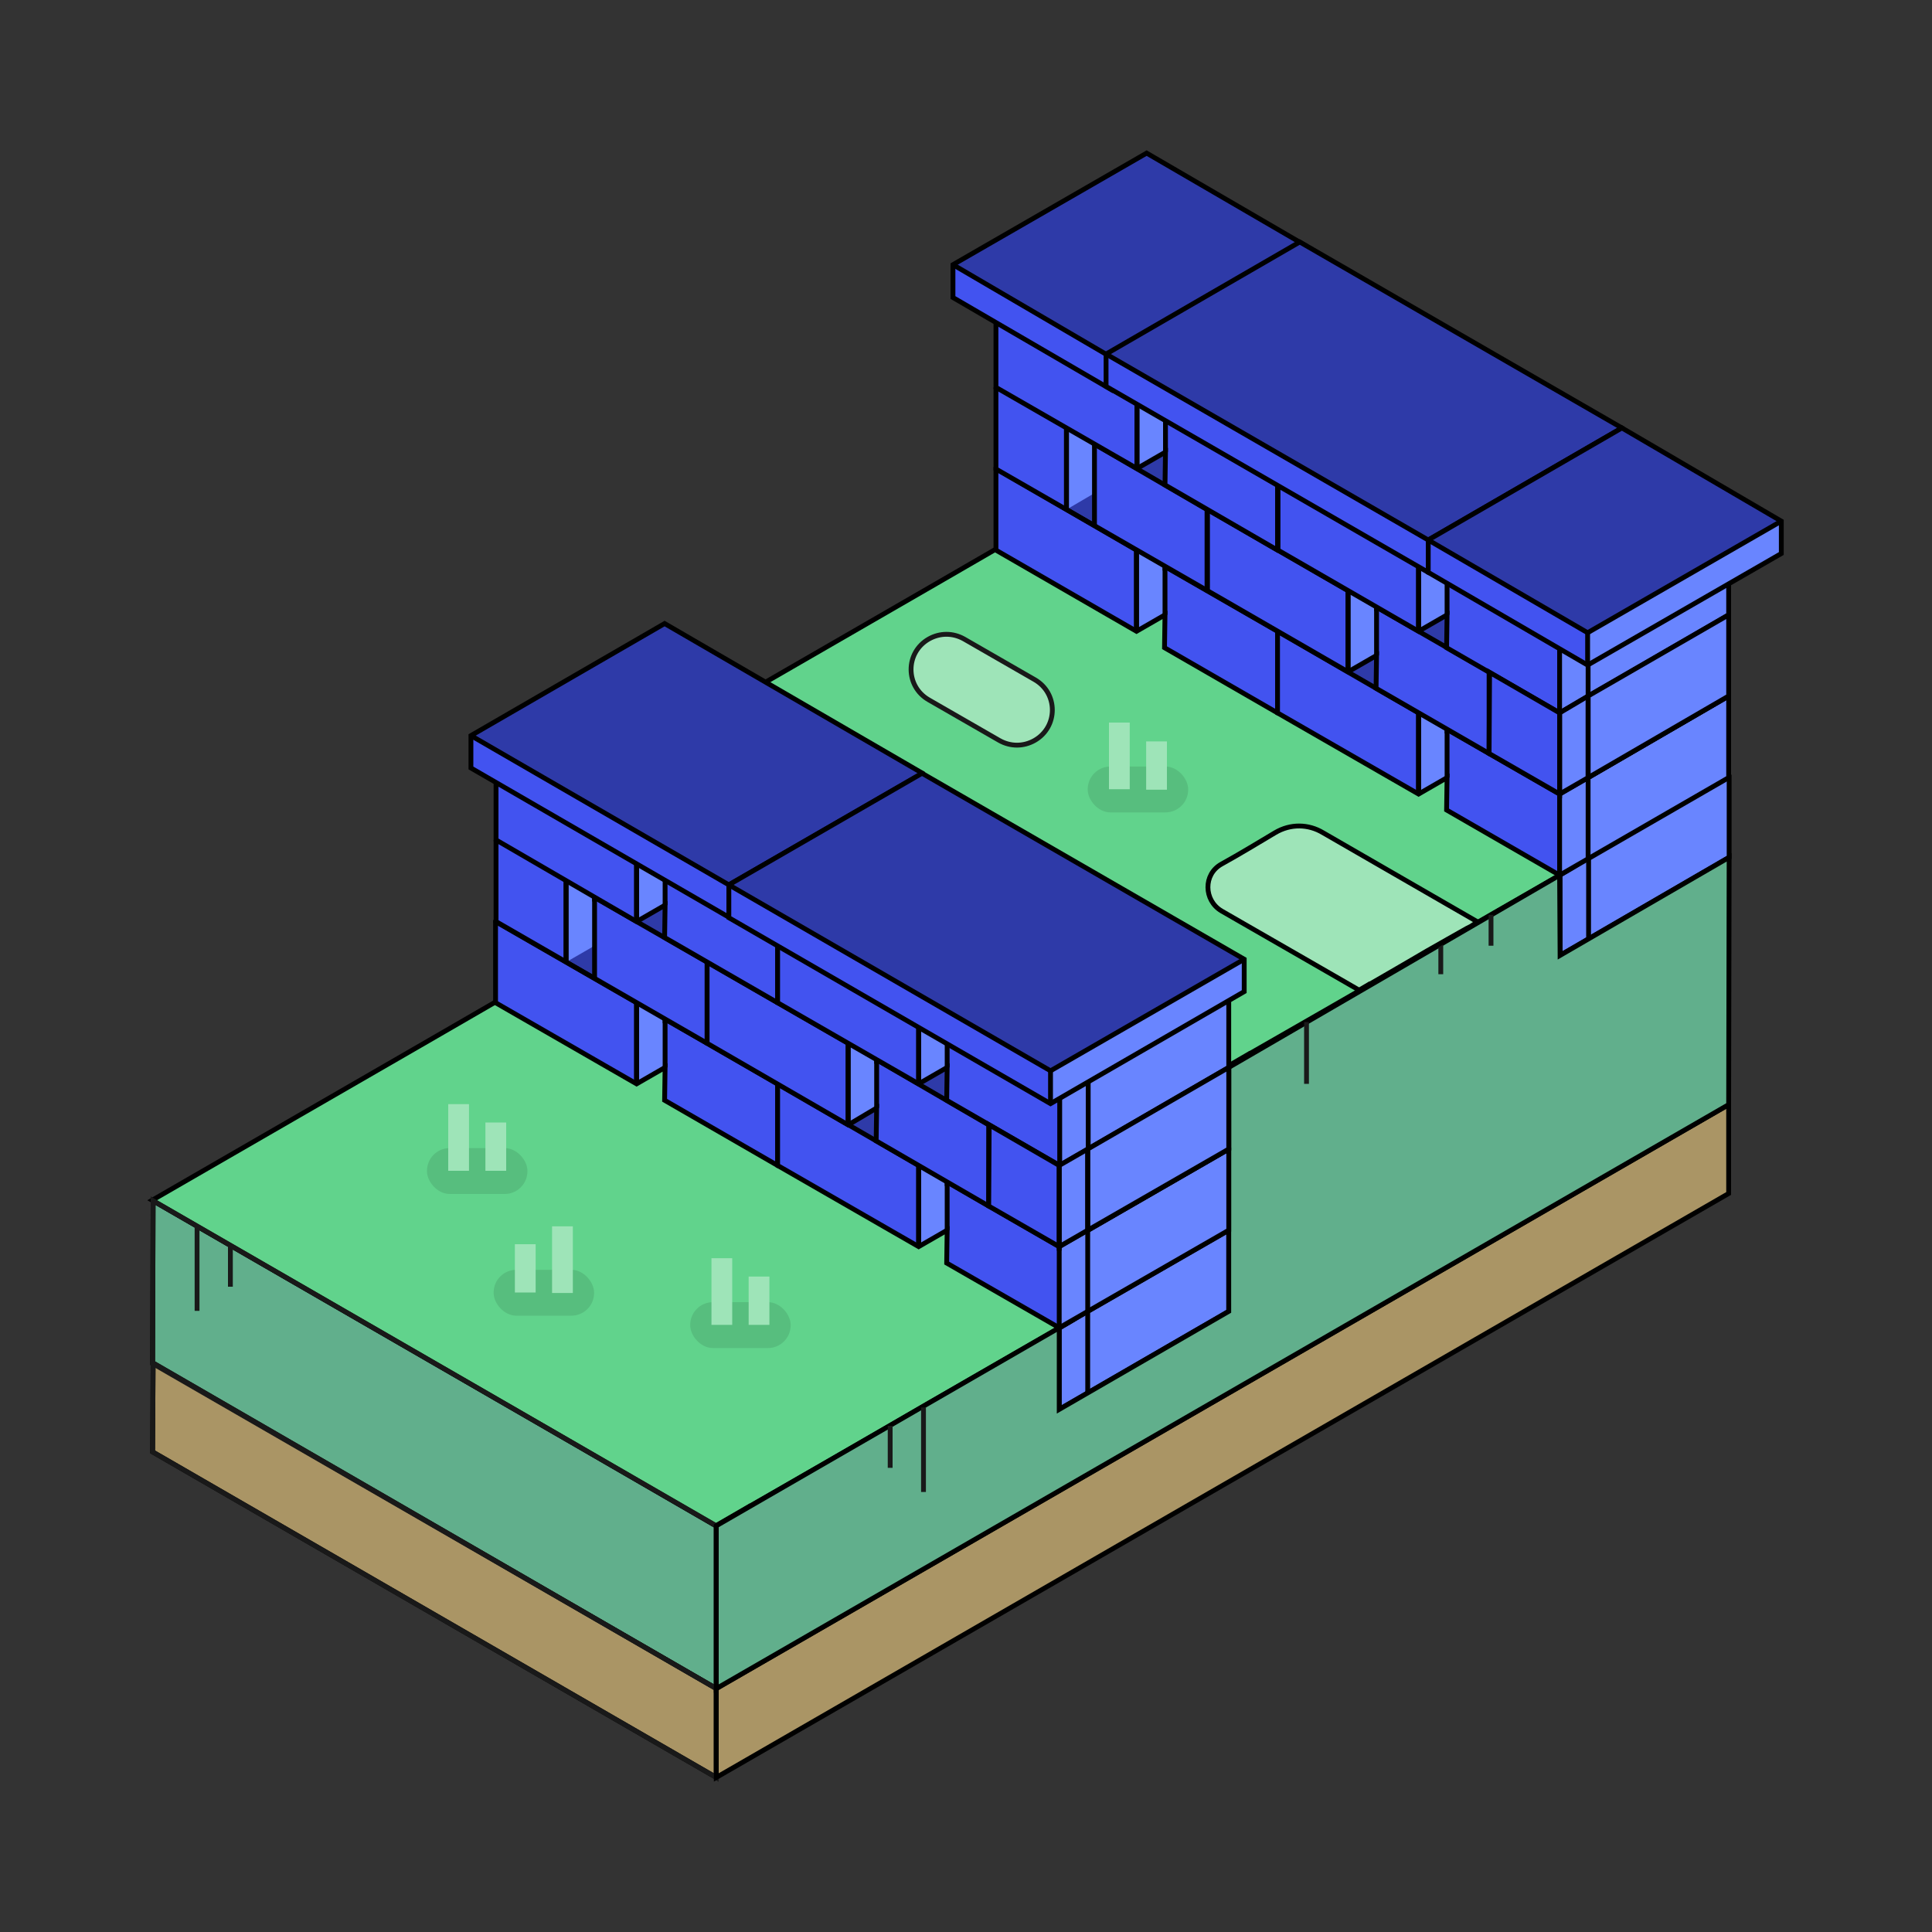 <?xml version="1.0" encoding="utf-8"?>
<svg xmlns="http://www.w3.org/2000/svg" version="1.1" viewBox="0 0 400 400">
  <rect x="0" y="0" width="400" height="400" fill="#333333" stroke="none"/>
  <defs>
    <style>
      .cls-1 {
        fill: #4253f0;
      }

      .cls-2 {
        stroke: #191919;
      }

      .cls-2, .cls-3, .cls-4, .cls-5, .cls-6 {
        stroke-miterlimit: 10;
      }

      .cls-2, .cls-5 {
        fill: none;
      }

      .cls-7 {
        fill: #9ee4b8;
      }

      .cls-3 {
        fill: #aa9565;
      }

      .cls-3, .cls-4, .cls-5, .cls-6 {
        stroke: #000;
      }

      .cls-8 {
        fill: #fff;
      }

      .cls-4 {
        fill: #61af8c;
      }

      .cls-9 {
        opacity: .3;
      }

      .cls-10 {
        opacity: 0;
      }

      .cls-11 {
        opacity: .1;
      }

      .cls-6 {
        fill: #61d38c;
      }

      .cls-12 {
        fill: #6985ff;
      }
    </style>
  </defs>
  
  <g>
    <g id="Layer_1">
      <polygon class="cls-12" points="241.6 60.2 241.6 77.1 206.6 97.3 206.6 80.5 241.6 60.2"/>
      <polyline class="cls-5" points="212.5 77.1 206.6 80.5 206.6 97.3"/>
      <polyline class="cls-5" points="212.5 161.2 206.6 164.6 192 156.2 192 139.4"/>
      <g>
        <polygon class="cls-1" points="201.9 258.1 196.1 261.5 219.3 274.9 225.2 271.5 201.9 258.1"/>
        <polygon class="cls-1" points="166.9 237.9 161 241.3 190.2 258.1 196.1 254.7 166.9 237.9"/>
        <polygon class="cls-9" points="201.9 258.1 196.1 261.5 219.3 274.9 225.2 271.5 201.9 258.1"/>
        <polygon class="cls-9" points="166.9 237.9 161 241.3 190.2 258.1 196.1 254.7 166.9 237.9"/>
        <polygon class="cls-1" points="225.2 271.5 254.4 254.7 196.1 221 166.9 237.9 225.2 271.5"/>
        <polygon class="cls-9" points="225.2 271.5 254.4 254.7 196.1 221 166.9 237.9 225.2 271.5"/>
        <polygon class="cls-1" points="225.2 271.5 225.2 288.4 254.4 271.5 254.4 254.7 225.2 271.5"/>
        <polygon class="cls-12" points="225.2 271.5 225.2 288.4 254.4 271.5 254.4 254.7 225.2 271.5"/>
        <polygon class="cls-12" points="225.2 271.5 225.2 288.4 219.3 291.8 219.3 274.9 225.2 271.5"/>
        <polygon class="cls-1" points="190.2 258.1 161 241.3 161 258.1 190.2 274.9 190.2 258.1"/>
        <polygon class="cls-1" points="219.3 274.9 219.3 291.8 196 278.3 196.1 261.5 219.3 274.9"/>
        <polygon class="cls-12" points="196.1 254.7 190.2 258.1 190.2 274.9 196.1 271.5 196.1 254.7"/>
        <line class="cls-5" x1="190.2" y1="258.1" x2="190.2" y2="274.9"/>
        <polyline class="cls-5" points="161 241.3 190.2 258.1 196.1 254.7 201.9 258.1 196.1 261.5"/>
        <polygon class="cls-5" points="161 241.3 196.1 221 254.4 254.7 254.4 271.5 219.3 291.8 196 278.3 196.1 271.5 190.2 274.9 161 258.1 161 241.3"/>
        <polyline class="cls-5" points="196.1 261.5 219.3 274.9 254.4 254.7"/>
        <polygon class="cls-5" points="196.1 254.7 196.1 261.5 201.9 258.1 196.1 254.7"/>
        <line class="cls-5" x1="190.2" y1="258.1" x2="190.2" y2="274.9"/>
        <polygon points="196.1 254.7 196.1 261.5 201.9 258.1 196.1 254.7"/>
        <line class="cls-5" x1="166.9" y1="237.9" x2="225.2" y2="271.5"/>
        <line class="cls-5" x1="225.2" y1="271.5" x2="225.2" y2="288.4"/>
        <line class="cls-5" x1="196.1" y1="271.5" x2="196.1" y2="254.7"/>
        <line class="cls-5" x1="219.3" y1="291.8" x2="219.3" y2="274.9"/>
      </g>
      <g>
        <polygon class="cls-1" points="305.5 164.1 299.7 167.5 323 180.9 328.9 177.5 305.5 164.1"/>
        <polygon class="cls-1" points="270.5 143.8 264.6 147.3 293.8 164.1 299.7 160.7 270.5 143.8"/>
        <polygon class="cls-9" points="305.5 164.1 299.7 167.5 323 180.9 328.9 177.5 305.5 164.1"/>
        <polygon class="cls-9" points="270.5 143.8 264.6 147.3 293.8 164.1 299.7 160.7 270.5 143.8"/>
        <polygon class="cls-1" points="328.9 177.5 358 160.7 299.7 127 270.5 143.8 328.9 177.5"/>
        <polygon class="cls-9" points="328.9 177.5 358 160.7 299.7 127 270.5 143.8 328.9 177.5"/>
        <polygon class="cls-1" points="328.9 177.5 328.9 194.4 358 177.5 358 160.7 328.9 177.5"/>
        <polygon class="cls-12" points="328.9 177.5 328.9 194.4 358 177.5 358 160.7 328.9 177.5"/>
        <polygon class="cls-12" points="328.9 177.5 328.9 194.4 323 197.8 323 180.9 328.9 177.5"/>
        <polygon class="cls-1" points="293.8 164.1 264.6 147.3 264.6 164.1 293.8 180.9 293.8 164.1"/>
        <polygon class="cls-1" points="323 180.9 323 197.8 299.6 184.3 299.7 167.5 323 180.9"/>
        <polygon class="cls-12" points="299.7 160.7 293.8 164.1 293.8 180.9 299.7 177.5 299.7 160.7"/>
        <line class="cls-5" x1="293.8" y1="164.1" x2="293.8" y2="180.9"/>
        <polyline class="cls-5" points="264.6 147.3 293.8 164.1 299.7 160.7 305.5 164.1 299.7 167.5"/>
        <polygon class="cls-5" points="264.6 147.3 299.7 127 358 160.7 358 177.5 323 197.8 299.6 184.3 299.7 177.5 293.8 180.9 264.6 164.1 264.6 147.3"/>
        <polyline class="cls-5" points="299.7 167.5 323 180.9 358 160.7"/>
        <polygon class="cls-5" points="299.7 160.7 299.7 167.5 305.5 164.1 299.7 160.7"/>
        <line class="cls-5" x1="293.8" y1="164.1" x2="293.8" y2="180.9"/>
        <polygon points="299.7 160.7 299.7 167.5 305.5 164.1 299.7 160.7"/>
        <line class="cls-5" x1="270.5" y1="143.8" x2="328.8" y2="177.5"/>
        <line class="cls-5" x1="328.9" y1="177.5" x2="328.9" y2="194.4"/>
        <line class="cls-5" x1="299.7" y1="177.5" x2="299.7" y2="160.7"/>
        <line class="cls-5" x1="323" y1="197.8" x2="323" y2="180.9"/>
      </g>
      <polygon class="cls-4" points="148.3 315.9 31.7 248.6 31.6 282.3 148.3 349.6 148.3 315.9"/>
      <polygon class="cls-3" points="148.3 349.6 31.7 282.2 31.6 300.6 148.3 368 148.3 349.6"/>
      <path class="cls-6" d="M225.3,271c-1.2,1-2.6,2-4,2.8h0c0,0,0,0,0,0l-2.4,1.4-12.2,7-13.9,8h0s-13.1,7.6-13.1,7.6l-9.9,5.7s0,0,0,0l-14.3,8.2c-.1,0-.3.1-.4.2l-6.9,4-29.2-16.9-87.5-50.5,29.1-16.8,29.8-17.2,14-8.1c1.5-.9,2.9-1.8,4.2-2.9h0c0,0,116.5,67.4,116.5,67.4Z"/>
      <path class="cls-6" d="M328.8,177.3c-1.2,1-2.6,2-4,2.8h0c0,0,0,0,0,0l-2.4,1.4-12.2,7-13.9,8h0s-13.1,7.6-13.1,7.6l-9.9,5.7s0,0,0,0l-14.3,8.2c-.1,0-.3.1-.4.2l-6.9,4-29.2-16.9-87.5-50.5,29.1-16.8,29.8-17.2,14-8.1c1.5-.9,2.9-1.8,4.2-2.9h0c0,0,116.5,67.4,116.5,67.4Z"/>
      <polygon class="cls-2" points="148.3 315.9 31.7 248.6 31.6 282.3 148.3 349.6 148.3 315.9"/>
      <polygon class="cls-10" points="194 120.7 309.7 188.4 325.4 179.6 266.9 78.6 194 120.7"/>
      <polygon class="cls-10" points="88.5 215.7 204.2 283.3 219.8 274.6 161.4 173.6 88.5 215.7"/>
      <polygon class="cls-2" points="148.3 349.6 31.7 282.2 31.6 300.6 148.3 368 148.3 349.6"/>
      <polygon class="cls-3" points="148.3 349.6 357.9 228.7 357.9 247.1 148.3 368 148.3 349.6"/>
      <polygon class="cls-4" points="358 177.5 323 197.8 322.9 181.2 254.4 221 254.4 271.5 219.3 291.8 219.3 274.9 148.3 315.9 148.3 349.6 357.9 228.7 358 177.5"/>
      <g>
        <line class="cls-2" x1="184.3" y1="295.2" x2="184.3" y2="303.9"/>
        <line class="cls-2" x1="191.2" y1="291.4" x2="191.2" y2="308.9"/>
      </g>
      <g>
        <line class="cls-2" x1="47.7" y1="257.7" x2="47.7" y2="266.4"/>
        <line class="cls-2" x1="40.8" y1="253.9" x2="40.8" y2="271.4"/>
      </g>
      <line class="cls-2" x1="270.5" y1="211.6" x2="270.5" y2="224.4"/>
      <line class="cls-2" x1="298.3" y1="195.3" x2="298.3" y2="201.7"/>
      <line class="cls-2" x1="308.7" y1="189.4" x2="308.7" y2="195.8"/>
      <path class="cls-7" d="M305.8,190.9c-.4.3-.8.6-1.3.9h0s0,0,0,0l-.8.4-3.9,2.2-4.4,2.5h0s-4.1,2.4-4.1,2.4l-3.1,1.8s0,0,0,0l-4.5,2.6s0,0-.1,0l-2.2,1.3-9.2-5.3-19.3-11.1c-3.7-2.2-3.8-7.6,0-9.7s7.9-4.6,11.1-6.5,6.9-1.8,9.9,0l31.9,18.4Z"/>
      <path class="cls-5" d="M305.8,190.9c-.4.3-.8.6-1.3.9h0s0,0,0,0l-.8.4-3.9,2.2-4.4,2.5h0s-4.1,2.4-4.1,2.4l-3.1,1.8s0,0,0,0l-4.5,2.6s0,0-.1,0l-2.2,1.3-9.2-5.3-19.3-11.1c-3.7-2.2-3.8-7.6,0-9.7s7.9-4.6,11.1-6.5,6.9-1.8,9.9,0l31.9,18.4Z"/>
      <g>
        <path class="cls-7" d="M214.2,153.3h0c4.9-2.8,4.9-9.8,0-12.6l-14.6-8.4c-2.3-1.3-5-1.3-7.3,0h0c-4.9,2.8-4.9,9.8,0,12.6l14.6,8.4c2.3,1.3,5,1.3,7.3,0Z"/>
        <path class="cls-2" d="M214.2,153.3h0c4.9-2.8,4.9-9.8,0-12.6l-14.6-8.4c-2.3-1.3-5-1.3-7.3,0h0c-4.9,2.8-4.9,9.8,0,12.6l14.6,8.4c2.3,1.3,5,1.3,7.3,0Z"/>
      </g>
      <polygon points="160.8 207.6 160.8 173.9 153.5 178.1 156.9 171.6 160.8 163.8 160.8 173.9 160.8 207.6"/>
      <g>
        <polygon class="cls-1" points="143.5 207.6 137.7 211 161 224.4 166.9 221 143.5 207.6"/>
        <polygon class="cls-1" points="108.5 187.4 102.6 190.8 131.8 207.6 137.7 204.2 108.5 187.4"/>
        <polygon class="cls-9" points="143.5 207.6 137.7 211 161 224.4 166.9 221 143.5 207.6"/>
        <polygon class="cls-9" points="108.5 187.4 102.6 190.8 131.8 207.6 137.7 204.2 108.5 187.4"/>
        <polygon class="cls-1" points="166.9 221 196 204.2 137.7 170.5 108.5 187.4 166.9 221"/>
        <polygon class="cls-9" points="166.9 221 196 204.2 137.7 170.5 108.5 187.4 166.9 221"/>
        <polygon class="cls-1" points="166.9 221 166.9 237.9 196 221 196 204.2 166.9 221"/>
        <polygon class="cls-8" points="166.9 221 166.9 237.9 196 221 196 204.2 166.9 221"/>
        <polygon class="cls-8" points="166.9 221 166.9 237.9 161 241.3 161 224.4 166.9 221"/>
        <polygon class="cls-1" points="131.8 207.6 102.6 190.8 102.6 207.6 131.8 224.4 131.8 207.6"/>
        <polygon class="cls-1" points="161 224.4 161 241.3 137.6 227.8 137.7 211 161 224.4"/>
        <polygon class="cls-12" points="137.7 204.2 131.8 207.6 131.8 224.4 137.7 221 137.7 204.2"/>
        <line class="cls-5" x1="131.8" y1="207.6" x2="131.8" y2="224.4"/>
        <polyline class="cls-5" points="102.6 190.8 131.8 207.6 137.7 204.2 143.5 207.6 137.7 211"/>
        <polygon class="cls-5" points="102.6 190.8 137.7 170.5 196 204.2 196 221 161 241.3 137.6 227.8 137.7 221 131.8 224.4 102.6 207.6 102.6 190.8"/>
        <polyline class="cls-5" points="137.7 211 161 224.4 196 204.2"/>
        <polygon class="cls-5" points="137.7 204.2 137.7 211 143.5 207.6 137.7 204.2"/>
        <line class="cls-5" x1="131.8" y1="207.6" x2="131.8" y2="224.4"/>
        <polygon points="137.7 204.2 137.7 211 143.5 207.6 137.7 204.2"/>
        <line class="cls-5" x1="108.5" y1="187.4" x2="166.8" y2="221"/>
        <line class="cls-5" x1="166.9" y1="221" x2="166.9" y2="237.9"/>
        <line class="cls-5" x1="137.7" y1="221" x2="137.7" y2="204.2"/>
        <line class="cls-5" x1="161" y1="224.4" x2="161" y2="241.3"/>
      </g>
      <polygon class="cls-1" points="117.2 182.3 117.2 199.2 102.7 190.8 102.7 173.9 117.2 182.3"/>
      <g>
        <polygon class="cls-1" points="201.9 241.3 196.1 244.7 219.3 258.1 225.2 254.7 201.9 241.3"/>
        <polygon class="cls-1" points="166.9 221 161 224.4 190.2 241.3 196.1 237.9 166.9 221"/>
        <polygon class="cls-9" points="201.9 241.3 196.1 244.7 219.3 258.1 225.2 254.7 201.9 241.3"/>
        <polygon class="cls-9" points="166.9 221 161 224.4 190.2 241.3 196.1 237.9 166.9 221"/>
        <polygon class="cls-1" points="225.2 254.7 254.4 237.9 196.1 204.2 166.9 221 225.2 254.7"/>
        <polygon class="cls-9" points="225.2 254.7 254.4 237.9 196.1 204.2 166.9 221 225.2 254.7"/>
        <polygon class="cls-1" points="225.2 254.7 225.2 271.5 254.4 254.7 254.4 237.9 225.2 254.7"/>
        <polygon class="cls-12" points="225.2 254.7 225.2 271.5 254.4 254.7 254.4 237.9 225.2 254.7"/>
        <polygon class="cls-12" points="225.2 254.7 225.2 271.5 219.3 274.9 219.3 258.1 225.2 254.7"/>
        <polygon class="cls-1" points="190.2 241.3 161 224.4 161 241.3 190.2 258.1 190.2 241.3"/>
        <polygon class="cls-1" points="219.3 258.1 219.3 274.9 196 261.5 196.1 244.7 219.3 258.1"/>
        <polygon class="cls-12" points="196.1 237.9 190.2 241.3 190.2 258.1 196.1 254.7 196.1 237.9"/>
        <line class="cls-5" x1="190.2" y1="241.3" x2="190.2" y2="258.1"/>
        <polyline class="cls-5" points="161 224.4 190.2 241.3 196.1 237.9 201.9 241.3 196.1 244.7"/>
        <polygon class="cls-5" points="161 224.4 196.1 204.2 254.4 237.9 254.4 254.7 219.3 274.9 196 261.5 196.1 254.7 190.2 258.1 161 241.3 161 224.4"/>
        <polyline class="cls-5" points="196.1 244.7 219.3 258.1 254.4 237.9"/>
        <polygon class="cls-5" points="196.1 237.9 196.1 244.7 201.9 241.3 196.1 237.9"/>
        <line class="cls-5" x1="190.2" y1="241.3" x2="190.2" y2="258.1"/>
        <polygon points="196.1 237.9 196.1 244.7 201.9 241.3 196.1 237.9"/>
        <line class="cls-5" x1="166.9" y1="221" x2="225.2" y2="254.7"/>
        <line class="cls-5" x1="225.2" y1="254.7" x2="225.2" y2="271.5"/>
        <line class="cls-5" x1="196.1" y1="254.7" x2="196.1" y2="237.9"/>
        <line class="cls-5" x1="219.3" y1="274.9" x2="219.3" y2="258.1"/>
      </g>
      <polygon class="cls-1" points="128.9 182.3 123.1 185.8 146.4 199.2 152.3 195.8 128.9 182.3"/>
      <polygon class="cls-9" points="128.9 182.3 123.1 185.8 146.4 199.2 152.3 195.8 128.9 182.3"/>
      <polygon class="cls-1" points="152.3 195.8 152.3 212.6 181.4 195.8 181.4 178.9 152.3 195.8"/>
      <polygon class="cls-8" points="152.3 195.8 152.3 212.6 181.4 195.8 181.4 178.9 152.3 195.8"/>
      <polygon class="cls-8" points="152.3 195.8 152.3 212.6 146.4 216 146.4 199.2 152.3 195.8"/>
      <polygon class="cls-1" points="146.4 199.2 146.4 216 123 202.5 123.1 185.8 146.4 199.2"/>
      <polygon class="cls-12" points="123.1 178.9 117.2 182.3 117.2 199.2 123.1 195.8 123.1 178.9"/>
      <line class="cls-5" x1="117.2" y1="182.3" x2="117.2" y2="199.2"/>
      <polyline class="cls-5" points="123.1 185.8 146.4 199.2 181.4 178.9"/>
      <polygon class="cls-5" points="123.1 178.9 123.1 185.8 128.9 182.3 123.1 178.9"/>
      <line class="cls-5" x1="117.2" y1="182.3" x2="117.2" y2="199.2"/>
      <polygon points="123.1 178.9 123.1 185.8 128.9 182.3 123.1 178.9"/>
      <line class="cls-5" x1="152.3" y1="195.8" x2="152.3" y2="212.6"/>
      <line class="cls-5" x1="123.1" y1="202.5" x2="123.1" y2="178.9"/>
      <line class="cls-5" x1="146.4" y1="199.2" x2="146.4" y2="216"/>
      <g>
        <polygon class="cls-1" points="187.3 216 181.5 219.4 204.7 232.9 210.6 229.4 187.3 216"/>
        <polygon class="cls-1" points="152.3 195.8 146.4 199.2 175.6 216 181.5 212.6 152.3 195.8"/>
        <polygon class="cls-9" points="187.3 216 181.5 219.4 204.7 232.9 210.6 229.4 187.3 216"/>
        <polygon class="cls-9" points="152.3 195.8 146.4 199.2 175.6 216 181.5 212.6 152.3 195.8"/>
        <polygon class="cls-1" points="210.6 229.4 239.8 212.6 181.5 178.9 152.3 195.8 210.6 229.4"/>
        <polygon class="cls-9" points="210.6 229.4 239.8 212.6 181.5 178.9 152.3 195.8 210.6 229.4"/>
        <polygon class="cls-1" points="210.6 229.4 210.6 246.3 239.8 229.4 239.8 212.6 210.6 229.4"/>
        <polygon class="cls-8" points="210.6 229.4 210.6 246.3 239.8 229.4 239.8 212.6 210.6 229.4"/>
        <polygon class="cls-8" points="210.6 229.4 210.6 246.3 204.7 249.7 204.7 232.9 210.6 229.4"/>
        <polygon class="cls-1" points="175.6 216 146.4 199.2 146.4 216 175.6 232.9 175.6 216"/>
        <polygon class="cls-1" points="204.7 232.9 204.7 249.7 181.4 236.2 181.5 219.4 204.7 232.9"/>
        <polygon class="cls-12" points="181.5 212.6 175.6 216 175.6 232.9 181.5 229.4 181.5 212.6"/>
        <line class="cls-5" x1="175.6" y1="216" x2="175.6" y2="232.9"/>
        <polyline class="cls-5" points="146.4 199.2 175.6 216 181.5 212.6 187.3 216 181.5 219.4"/>
        <polygon class="cls-5" points="146.4 199.2 181.5 178.9 239.8 212.6 239.8 229.4 204.7 249.7 181.4 236.2 181.5 229.4 175.6 232.9 146.4 216 146.4 199.2"/>
        <polyline class="cls-5" points="181.5 219.4 204.7 232.9 239.8 212.6"/>
        <polygon class="cls-5" points="181.5 212.6 181.5 219.4 187.3 216 181.5 212.6"/>
        <line class="cls-5" x1="175.6" y1="216" x2="175.6" y2="232.9"/>
        <polygon points="181.5 212.6 181.5 219.4 187.3 216 181.5 212.6"/>
        <line class="cls-5" x1="152.3" y1="195.8" x2="210.6" y2="229.4"/>
        <line class="cls-5" x1="210.6" y1="229.4" x2="210.6" y2="246.3"/>
        <line class="cls-5" x1="181.5" y1="229.4" x2="181.5" y2="212.6"/>
        <line class="cls-5" x1="204.7" y1="232.9" x2="204.7" y2="249.7"/>
      </g>
      <polygon class="cls-1" points="239.7 212.6 204.8 232.9 219.4 241.3 254.4 221 239.7 212.6"/>
      <polygon class="cls-9" points="239.7 212.6 204.8 232.9 219.4 241.3 254.4 221 239.7 212.6"/>
      <polygon class="cls-5" points="239.7 212.6 254.4 221 254.4 237.9 225.3 254.7 225.3 237.9 210.6 229.4 239.7 212.6"/>
      <g>
        <polygon class="cls-1" points="143.5 173.9 137.7 177.3 161 190.8 166.9 187.4 143.5 173.9"/>
        <polygon class="cls-1" points="108.5 153.7 102.6 157.1 131.8 173.9 137.7 170.5 108.5 153.7"/>
        <polygon class="cls-9" points="143.5 173.9 137.7 177.3 161 190.8 166.9 187.4 143.5 173.9"/>
        <polygon class="cls-9" points="108.5 153.7 102.6 157.1 131.8 173.9 137.7 170.5 108.5 153.7"/>
        <polygon class="cls-1" points="166.9 187.4 196 170.5 137.7 136.9 108.6 153.7 166.9 187.4"/>
        <polygon class="cls-9" points="166.9 187.4 196 170.5 137.7 136.9 108.6 153.7 166.9 187.4"/>
        <polygon class="cls-1" points="166.9 187.4 166.9 204.2 196 187.4 196 170.5 166.9 187.4"/>
        <polygon class="cls-12" points="166.9 187.4 166.9 204.2 196 187.4 196 170.5 166.9 187.4"/>
        <polygon class="cls-12" points="166.9 187.4 166.9 204.2 161 207.6 161 190.8 166.9 187.4"/>
        <polygon class="cls-1" points="131.8 173.9 102.7 157.1 102.7 173.9 131.8 190.8 131.8 173.9"/>
        <polygon class="cls-1" points="161 190.8 161 207.6 137.6 194.1 137.7 177.3 161 190.8"/>
        <polygon class="cls-12" points="137.7 170.5 131.8 173.9 131.8 190.8 137.7 187.4 137.7 170.5"/>
        <line class="cls-5" x1="131.8" y1="173.9" x2="131.8" y2="190.8"/>
        <polyline class="cls-5" points="102.7 157.1 131.8 173.9 137.7 170.5 143.5 173.9 137.7 177.3"/>
        <polygon class="cls-5" points="102.7 157.1 137.7 136.9 196 170.5 196 187.4 161 207.6 137.6 194.1 137.7 187.4 131.8 190.8 102.7 173.9 102.7 157.1"/>
        <polyline class="cls-5" points="137.7 177.3 161 190.8 196 170.5"/>
        <polygon class="cls-5" points="137.7 170.5 137.7 177.3 143.5 173.9 137.7 170.5"/>
        <line class="cls-5" x1="131.8" y1="173.9" x2="131.8" y2="190.8"/>
        <polygon points="137.7 170.5 137.7 177.3 143.5 173.9 137.7 170.5"/>
        <line class="cls-5" x1="108.6" y1="153.7" x2="166.9" y2="187.4"/>
        <line class="cls-5" x1="166.9" y1="187.4" x2="166.9" y2="204.2"/>
        <line class="cls-5" x1="137.7" y1="187.4" x2="137.7" y2="170.5"/>
        <line class="cls-5" x1="161" y1="190.8" x2="161" y2="207.6"/>
      </g>
      <g>
        <polygon class="cls-1" points="201.9 207.6 196.1 211 219.4 224.4 225.3 221 201.9 207.6"/>
        <polygon class="cls-1" points="166.9 187.4 161 190.8 190.2 207.6 196.1 204.2 166.9 187.4"/>
        <polygon class="cls-9" points="201.9 207.6 196.1 211 219.4 224.4 225.3 221 201.9 207.6"/>
        <polygon class="cls-9" points="166.9 187.4 161 190.8 190.2 207.6 196.1 204.2 166.9 187.4"/>
        <polygon class="cls-1" points="225.3 221 254.4 204.2 196.1 170.5 166.9 187.4 225.3 221"/>
        <polygon class="cls-9" points="225.3 221 254.4 204.2 196.1 170.5 166.9 187.4 225.3 221"/>
        <polygon class="cls-1" points="225.3 221 225.3 237.9 254.4 221 254.4 204.2 225.3 221"/>
        <polygon class="cls-12" points="225.3 221 225.3 237.9 254.4 221 254.4 204.2 225.3 221"/>
        <polygon class="cls-12" points="225.3 221 225.3 237.9 219.4 241.3 219.4 224.4 225.3 221"/>
        <polygon class="cls-1" points="190.2 207.6 161 190.8 161 207.6 190.2 224.4 190.2 207.6"/>
        <polygon class="cls-1" points="219.4 224.4 219.4 241.3 196 227.8 196.1 211 219.4 224.4"/>
        <polygon class="cls-12" points="196.1 204.2 190.2 207.6 190.2 224.4 196.1 221 196.1 204.2"/>
        <line class="cls-5" x1="190.2" y1="207.6" x2="190.2" y2="224.4"/>
        <polyline class="cls-5" points="161 190.8 190.2 207.6 196.1 204.2 201.9 207.6 196.1 211"/>
        <polygon class="cls-5" points="161 190.8 196.1 170.5 254.4 204.2 254.4 221 219.4 241.3 196 227.8 196.1 221 190.2 224.4 161 207.6 161 190.8"/>
        <polyline class="cls-5" points="196.1 211 219.4 224.4 254.4 204.2"/>
        <polygon class="cls-5" points="196.1 204.2 196.1 211 201.9 207.6 196.1 204.2"/>
        <line class="cls-5" x1="190.2" y1="207.6" x2="190.2" y2="224.4"/>
        <polygon points="196.1 204.2 196.1 211 201.9 207.6 196.1 204.2"/>
        <line class="cls-5" x1="166.9" y1="187.4" x2="225.2" y2="221"/>
        <line class="cls-5" x1="225.3" y1="221" x2="225.3" y2="237.9"/>
        <line class="cls-5" x1="196.1" y1="221" x2="196.1" y2="204.2"/>
        <line class="cls-5" x1="219.4" y1="224.4" x2="219.4" y2="241.3"/>
      </g>
      <polyline class="cls-5" points="102.7 173.9 102.7 190.8 146.4 216"/>
      <polygon class="cls-12" points="225.2 237.9 225.2 254.7 254.4 237.9 254.4 221 225.2 237.9"/>
      <polygon class="cls-12" points="225.2 237.9 225.2 254.7 219.3 258.1 219.3 241.3 225.2 237.9"/>
      <polygon class="cls-1" points="219.3 241.3 219.3 258.1 204.7 249.7 204.8 232.9 219.3 241.3"/>
      <polygon class="cls-5" points="225.2 237.9 225.2 254.7 254.4 237.9 254.4 221 225.2 237.9"/>
      <polygon class="cls-5" points="225.2 237.9 225.2 254.7 219.3 258.1 219.3 241.3 225.2 237.9"/>
      <polygon class="cls-5" points="219.3 241.3 219.3 258.1 204.7 249.7 204.8 232.9 219.3 241.3"/>
      <polygon points="264.4 113.9 264.4 80.2 257.1 84.4 260.4 77.9 264.4 70.1 264.4 80.2 264.4 113.9"/>
      <g>
        <polygon class="cls-1" points="247 113.9 241.2 117.3 264.5 130.7 270.4 127.3 247 113.9"/>
        <polygon class="cls-1" points="212 93.6 206.1 97 235.3 113.9 241.2 110.5 212 93.6"/>
        <polygon class="cls-9" points="247 113.9 241.2 117.3 264.5 130.7 270.4 127.3 247 113.9"/>
        <polygon class="cls-9" points="212 93.6 206.1 97 235.3 113.9 241.2 110.5 212 93.6"/>
        <polygon class="cls-1" points="270.4 127.3 299.5 110.5 241.2 76.8 212.1 93.6 270.4 127.3"/>
        <polygon class="cls-9" points="270.4 127.3 299.5 110.5 241.2 76.8 212.1 93.6 270.4 127.3"/>
        <polygon class="cls-1" points="270.4 127.3 270.4 144.1 299.5 127.3 299.5 110.5 270.4 127.3"/>
        <polygon class="cls-8" points="270.4 127.3 270.4 144.1 299.5 127.3 299.5 110.5 270.4 127.3"/>
        <polygon class="cls-8" points="270.4 127.3 270.4 144.1 264.5 147.6 264.5 130.7 270.4 127.3"/>
        <polygon class="cls-1" points="235.3 113.9 206.2 97 206.2 113.9 235.3 130.7 235.3 113.9"/>
        <polygon class="cls-1" points="264.5 130.7 264.5 147.6 241.1 134.1 241.2 117.3 264.5 130.7"/>
        <polygon class="cls-12" points="241.2 110.5 235.3 113.9 235.3 130.7 241.2 127.3 241.2 110.5"/>
        <line class="cls-5" x1="235.3" y1="113.9" x2="235.3" y2="130.7"/>
        <polyline class="cls-5" points="206.2 97 235.3 113.9 241.2 110.5 247 113.9 241.2 117.3"/>
        <polygon class="cls-5" points="206.2 97 241.2 76.8 299.5 110.5 299.5 127.3 264.5 147.6 241.1 134.1 241.2 127.3 235.3 130.7 206.2 113.9 206.2 97"/>
        <polyline class="cls-5" points="241.2 117.3 264.5 130.7 299.5 110.5"/>
        <polygon class="cls-5" points="241.2 110.5 241.2 117.3 247 113.9 241.2 110.5"/>
        <line class="cls-5" x1="235.3" y1="113.9" x2="235.3" y2="130.7"/>
        <polygon points="241.2 110.5 241.2 117.3 247 113.9 241.2 110.5"/>
        <line class="cls-5" x1="212.1" y1="93.6" x2="270.4" y2="127.3"/>
        <line class="cls-5" x1="270.4" y1="127.3" x2="270.4" y2="144.1"/>
        <line class="cls-5" x1="241.2" y1="127.3" x2="241.2" y2="110.5"/>
        <line class="cls-5" x1="264.5" y1="130.7" x2="264.5" y2="147.6"/>
      </g>
      <polygon class="cls-1" points="220.8 88.6 220.8 105.5 206.2 97.1 206.2 80.2 220.8 88.6"/>
      <g>
        <polygon class="cls-1" points="305.4 147.6 299.6 151 322.9 164.4 328.8 161 305.4 147.6"/>
        <polygon class="cls-1" points="270.4 127.3 264.5 130.7 293.7 147.6 299.6 144.1 270.4 127.3"/>
        <polygon class="cls-9" points="305.4 147.6 299.6 151 322.9 164.4 328.8 161 305.4 147.6"/>
        <polygon class="cls-9" points="270.4 127.3 264.5 130.7 293.7 147.6 299.6 144.1 270.4 127.3"/>
        <polygon class="cls-1" points="328.8 161 357.9 144.1 299.6 110.5 270.4 127.3 328.8 161"/>
        <polygon class="cls-9" points="328.8 161 357.9 144.1 299.6 110.5 270.4 127.3 328.8 161"/>
        <polygon class="cls-1" points="328.8 161 328.8 177.8 357.9 161 357.9 144.1 328.8 161"/>
        <polygon class="cls-12" points="328.8 161 328.8 177.8 357.9 161 357.9 144.1 328.8 161"/>
        <polygon class="cls-12" points="328.8 161 328.8 177.8 322.9 181.2 322.9 164.4 328.8 161"/>
        <polygon class="cls-1" points="293.7 147.6 264.5 130.7 264.5 147.6 293.7 164.4 293.7 147.6"/>
        <polygon class="cls-1" points="322.9 164.4 322.9 181.2 299.5 167.7 299.6 151 322.9 164.4"/>
        <polygon class="cls-12" points="299.6 144.1 293.7 147.6 293.7 164.4 299.6 161 299.6 144.1"/>
        <line class="cls-5" x1="293.7" y1="147.6" x2="293.7" y2="164.4"/>
        <polyline class="cls-5" points="264.5 130.7 293.7 147.6 299.6 144.1 305.4 147.6 299.6 151"/>
        <polygon class="cls-5" points="264.5 130.7 299.6 110.5 357.9 144.1 357.9 161 322.9 181.2 299.5 167.7 299.6 161 293.7 164.4 264.5 147.6 264.5 130.7"/>
        <polyline class="cls-5" points="299.6 151 322.9 164.4 357.9 144.1"/>
        <polygon class="cls-5" points="299.6 144.1 299.6 151 305.4 147.6 299.6 144.1"/>
        <line class="cls-5" x1="293.7" y1="147.6" x2="293.7" y2="164.4"/>
        <polygon points="299.6 144.1 299.6 151 305.4 147.6 299.6 144.1"/>
        <line class="cls-5" x1="270.4" y1="127.3" x2="328.7" y2="161"/>
        <line class="cls-5" x1="328.8" y1="161" x2="328.8" y2="177.8"/>
        <line class="cls-5" x1="299.6" y1="161" x2="299.6" y2="144.1"/>
        <line class="cls-5" x1="322.9" y1="181.2" x2="322.9" y2="164.4"/>
      </g>
      <polygon class="cls-1" points="232.5 88.6 226.7 92 249.9 105.5 255.8 102.1 232.5 88.6"/>
      <polygon class="cls-9" points="232.5 88.6 226.7 92 249.9 105.5 255.8 102.1 232.5 88.6"/>
      <polygon class="cls-1" points="255.8 102.1 255.8 118.9 285 102.1 285 85.2 255.8 102.1"/>
      <polygon class="cls-8" points="255.8 102.1 255.8 118.9 285 102.1 285 85.2 255.8 102.1"/>
      <polygon class="cls-8" points="255.8 102.1 255.8 118.9 249.9 122.3 249.9 105.5 255.8 102.1"/>
      <polygon class="cls-1" points="249.9 105.5 249.9 122.3 226.6 108.8 226.7 92 249.9 105.5"/>
      <polygon class="cls-12" points="226.6 85.2 220.8 88.6 220.8 105.5 226.6 102.1 226.6 85.2"/>
      <line class="cls-5" x1="220.8" y1="88.6" x2="220.8" y2="105.5"/>
      <polyline class="cls-5" points="226.7 92 249.9 105.5 285 85.2"/>
      <polygon class="cls-5" points="226.6 85.2 226.7 92 232.5 88.6 226.6 85.2"/>
      <line class="cls-5" x1="220.8" y1="88.6" x2="220.8" y2="105.5"/>
      <polygon points="226.6 85.2 226.7 92 232.5 88.6 226.6 85.2"/>
      <line class="cls-5" x1="255.8" y1="102.1" x2="255.8" y2="118.9"/>
      <line class="cls-5" x1="226.6" y1="108.8" x2="226.6" y2="85.2"/>
      <line class="cls-5" x1="249.9" y1="105.5" x2="249.9" y2="122.3"/>
      <g>
        <polygon class="cls-1" points="290.8 122.3 285 125.7 308.3 139.1 314.2 135.7 290.8 122.3"/>
        <polygon class="cls-1" points="255.8 102.1 249.9 105.5 279.1 122.3 285 118.9 255.8 102.1"/>
        <polygon class="cls-9" points="290.8 122.3 285 125.7 308.3 139.1 314.2 135.7 290.8 122.3"/>
        <polygon class="cls-9" points="255.8 102.1 249.9 105.5 279.1 122.3 285 118.9 255.8 102.1"/>
        <polygon class="cls-1" points="314.2 135.7 343.3 118.9 285 85.2 255.9 102.1 314.2 135.7"/>
        <polygon class="cls-9" points="314.2 135.7 343.3 118.9 285 85.2 255.9 102.1 314.2 135.7"/>
        <polygon class="cls-1" points="314.2 135.7 314.2 152.6 343.3 135.7 343.3 118.9 314.2 135.7"/>
        <polygon class="cls-8" points="314.2 135.7 314.2 152.6 343.3 135.7 343.3 118.9 314.2 135.7"/>
        <polygon class="cls-8" points="314.2 135.7 314.2 152.6 308.3 156 308.3 139.1 314.2 135.7"/>
        <polygon class="cls-1" points="279.1 122.3 250 105.5 250 122.3 279.1 139.1 279.1 122.3"/>
        <polygon class="cls-1" points="308.3 139.1 308.3 156 284.9 142.5 285 125.7 308.3 139.1"/>
        <polygon class="cls-12" points="285 118.9 279.1 122.3 279.1 139.1 285 135.7 285 118.9"/>
        <line class="cls-5" x1="279.1" y1="122.3" x2="279.1" y2="139.1"/>
        <polyline class="cls-5" points="250 105.5 279.1 122.3 285 118.9 290.8 122.3 285 125.7"/>
        <polygon class="cls-5" points="250 105.5 285 85.2 343.3 118.9 343.3 135.7 308.3 156 284.9 142.5 285 135.7 279.1 139.1 250 122.3 250 105.5"/>
        <polyline class="cls-5" points="285 125.7 308.3 139.1 343.3 118.9"/>
        <polygon class="cls-5" points="285 118.9 285 125.7 290.8 122.3 285 118.9"/>
        <line class="cls-5" x1="279.1" y1="122.3" x2="279.1" y2="139.1"/>
        <polygon points="285 118.9 285 125.7 290.8 122.3 285 118.9"/>
        <line class="cls-5" x1="255.9" y1="102.1" x2="314.2" y2="135.7"/>
        <line class="cls-5" x1="314.2" y1="135.7" x2="314.2" y2="152.6"/>
        <line class="cls-5" x1="285" y1="135.7" x2="285" y2="118.9"/>
        <line class="cls-5" x1="308.3" y1="139.1" x2="308.3" y2="156"/>
      </g>
      <polygon class="cls-1" points="343.3 118.9 308.4 139.1 322.9 147.6 357.9 127.3 343.3 118.9"/>
      <polygon class="cls-9" points="343.3 118.9 308.4 139.1 322.9 147.6 357.9 127.3 343.3 118.9"/>
      <polygon class="cls-5" points="343.3 118.9 357.9 127.3 357.9 144.1 328.8 161 328.8 144.1 314.2 135.7 343.3 118.9"/>
      <g>
        <polygon class="cls-1" points="247.1 80.2 241.3 83.6 264.5 97 270.4 93.6 247.1 80.2"/>
        <polygon class="cls-1" points="212.1 60 206.2 63.4 235.4 80.2 241.3 76.8 212.1 60"/>
        <polygon class="cls-9" points="247.1 80.2 241.3 83.6 264.5 97 270.4 93.6 247.1 80.2"/>
        <polygon class="cls-9" points="212.1 60 206.2 63.4 235.4 80.2 241.3 76.8 212.1 60"/>
        <polygon class="cls-1" points="270.4 93.6 299.6 76.8 241.3 43.1 212.1 60 270.4 93.6"/>
        <polygon class="cls-9" points="270.4 93.6 299.6 76.8 241.3 43.1 212.1 60 270.4 93.6"/>
        <polygon class="cls-1" points="270.4 93.6 270.4 110.5 299.6 93.6 299.6 76.8 270.4 93.6"/>
        <polygon class="cls-12" points="270.4 93.6 270.4 110.5 299.6 93.6 299.6 76.8 270.4 93.6"/>
        <polygon class="cls-12" points="270.4 93.6 270.4 110.5 264.5 113.9 264.5 97 270.4 93.6"/>
        <polygon class="cls-1" points="235.4 80.2 206.2 63.4 206.2 80.2 235.4 97 235.4 80.2"/>
        <polygon class="cls-1" points="264.5 97 264.5 113.9 241.2 100.4 241.3 83.6 264.5 97"/>
        <polygon class="cls-12" points="241.3 76.8 235.4 80.2 235.4 97 241.3 93.6 241.3 76.8"/>
        <line class="cls-5" x1="235.4" y1="80.2" x2="235.4" y2="97"/>
        <polyline class="cls-5" points="206.2 63.4 235.4 80.2 241.3 76.8 247.1 80.2 241.3 83.6"/>
        <polygon class="cls-5" points="206.2 63.4 241.3 43.1 299.6 76.8 299.6 93.6 264.5 113.9 241.2 100.4 241.3 93.6 235.4 97 206.2 80.2 206.2 63.4"/>
        <polyline class="cls-5" points="241.3 83.6 264.5 97 299.6 76.8"/>
        <polygon class="cls-5" points="241.3 76.8 241.3 83.6 247.1 80.2 241.3 76.8"/>
        <line class="cls-5" x1="235.4" y1="80.2" x2="235.4" y2="97"/>
        <polygon points="241.3 76.8 241.3 83.6 247.1 80.2 241.3 76.8"/>
        <line class="cls-5" x1="212.1" y1="60" x2="270.4" y2="93.6"/>
        <line class="cls-5" x1="270.4" y1="93.6" x2="270.4" y2="110.5"/>
        <line class="cls-5" x1="241.3" y1="93.6" x2="241.3" y2="76.8"/>
        <line class="cls-5" x1="264.5" y1="97" x2="264.5" y2="113.9"/>
      </g>
      <g>
        <polygon class="cls-1" points="305.4 113.9 299.6 117.3 322.9 130.7 328.8 127.3 305.4 113.9"/>
        <polygon class="cls-1" points="270.4 93.6 264.5 97 293.7 113.9 299.6 110.5 270.4 93.6"/>
        <polygon class="cls-9" points="305.4 113.9 299.6 117.3 322.9 130.7 328.8 127.3 305.4 113.9"/>
        <polygon class="cls-9" points="270.4 93.6 264.5 97 293.7 113.9 299.6 110.5 270.4 93.6"/>
        <polygon class="cls-1" points="328.8 127.3 357.9 110.5 299.6 76.8 270.5 93.6 328.8 127.3"/>
        <polygon class="cls-9" points="328.8 127.3 357.9 110.5 299.6 76.8 270.5 93.6 328.8 127.3"/>
        <polygon class="cls-1" points="328.8 127.3 328.8 144.1 357.9 127.3 357.9 110.5 328.8 127.3"/>
        <polygon class="cls-12" points="328.8 127.3 328.8 144.1 357.9 127.3 357.9 110.5 328.8 127.3"/>
        <polygon class="cls-12" points="328.8 127.3 328.8 144.1 322.9 147.6 322.9 130.7 328.8 127.3"/>
        <polygon class="cls-1" points="293.7 113.9 264.6 97 264.6 113.9 293.7 130.7 293.7 113.9"/>
        <polygon class="cls-1" points="322.9 130.7 322.9 147.6 299.5 134.1 299.6 117.3 322.9 130.7"/>
        <polygon class="cls-12" points="299.6 110.5 293.7 113.9 293.7 130.7 299.6 127.3 299.6 110.5"/>
        <line class="cls-5" x1="293.7" y1="113.9" x2="293.7" y2="130.7"/>
        <polyline class="cls-5" points="264.6 97 293.7 113.9 299.6 110.5 305.4 113.9 299.6 117.3"/>
        <polygon class="cls-5" points="264.6 97 299.6 76.8 357.9 110.5 357.9 127.3 322.9 147.6 299.5 134.1 299.6 127.3 293.7 130.7 264.6 113.9 264.6 97"/>
        <polyline class="cls-5" points="299.6 117.3 322.9 130.7 357.9 110.5"/>
        <polygon class="cls-5" points="299.6 110.5 299.6 117.3 305.4 113.9 299.6 110.5"/>
        <line class="cls-5" x1="293.7" y1="113.9" x2="293.7" y2="130.7"/>
        <polygon points="299.6 110.5 299.6 117.3 305.4 113.9 299.6 110.5"/>
        <line class="cls-5" x1="270.5" y1="93.6" x2="328.8" y2="127.3"/>
        <line class="cls-5" x1="328.8" y1="127.3" x2="328.8" y2="144.1"/>
        <line class="cls-5" x1="299.6" y1="127.3" x2="299.6" y2="110.5"/>
        <line class="cls-5" x1="322.9" y1="130.7" x2="322.9" y2="147.6"/>
      </g>
      <polyline class="cls-5" points="206.2 80.2 206.2 97.1 250 122.3"/>
      <polygon class="cls-12" points="328.8 144.1 328.8 161 357.9 144.1 357.9 127.3 328.8 144.1"/>
      <polygon class="cls-12" points="328.8 144.1 328.8 161 322.9 164.4 322.9 147.6 328.8 144.1"/>
      <polygon class="cls-1" points="322.9 147.6 322.9 164.4 308.3 156 308.4 139.2 322.9 147.6"/>
      <polygon class="cls-5" points="328.8 144.1 328.8 161 357.9 144.1 357.9 127.3 328.8 144.1"/>
      <polygon class="cls-5" points="328.8 144.1 328.8 161 322.9 164.4 322.9 147.6 328.8 144.1"/>
      <polygon class="cls-5" points="322.9 147.6 322.9 164.4 308.3 156 308.4 139.2 322.9 147.6"/>
      <g>
        <rect class="cls-11" x="88.4" y="237.7" width="20.8" height="9.5" rx="4.7" ry="4.7"/>
        <g>
          <rect class="cls-7" x="92.8" y="228.6" width="4.3" height="13.8"/>
          <rect class="cls-7" x="100.5" y="232.4" width="4.3" height="10"/>
        </g>
      </g>
      <g>
        <rect class="cls-11" x="142.9" y="269.6" width="20.8" height="9.5" rx="4.7" ry="4.7"/>
        <g>
          <rect class="cls-7" x="147.3" y="260.5" width="4.3" height="13.8"/>
          <rect class="cls-7" x="155" y="264.3" width="4.3" height="10"/>
        </g>
      </g>
      <g>
        <rect class="cls-11" x="225.2" y="158.7" width="20.8" height="9.5" rx="4.7" ry="4.7"/>
        <g>
          <rect class="cls-7" x="229.6" y="149.6" width="4.3" height="13.8"/>
          <rect class="cls-7" x="237.3" y="153.5" width="4.3" height="10"/>
        </g>
      </g>
      <g>
        <rect class="cls-11" x="102.2" y="262.9" width="20.8" height="9.5" rx="4.7" ry="4.7" transform="translate(225.2 535.3) rotate(-180)"/>
        <g>
          <rect class="cls-7" x="114.3" y="253.8" width="4.3" height="13.8" transform="translate(232.9 521.5) rotate(-180)"/>
          <rect class="cls-7" x="106.6" y="257.7" width="4.3" height="10" transform="translate(217.5 525.3) rotate(-180)"/>
        </g>
      </g>
      <g>
        <polygon class="cls-12" points="230.3 74.1 230.3 80.8 270.4 57.7 270.4 50.9 230.3 74.1"/>
        <polygon class="cls-1" points="237.4 31.7 197.3 54.8 230.3 74.1 270.4 50.9 237.4 31.7"/>
        <polygon class="cls-9" points="237.4 31.7 197.3 54.8 230.3 74.1 270.4 50.9 237.4 31.7"/>
        <polygon class="cls-1" points="230.3 80.8 230.3 74.1 197.3 54.8 197.3 61.6 230.3 80.8"/>
        <polygon class="cls-5" points="237.4 31.7 197.3 54.8 197.3 61.6 230.3 80.8 270.4 57.7 270.4 50.9 237.4 31.7"/>
        <polyline class="cls-5" points="270.4 50.9 230.3 74.1 197.3 54.8"/>
        <line class="cls-5" x1="230.3" y1="74.1" x2="230.3" y2="80.8"/>
      </g>
      <g>
        <polygon class="cls-12" points="295.7 111.8 295.7 118.5 335.8 95.3 335.8 88.6 295.7 111.8"/>
        <polygon class="cls-1" points="269.1 50.1 229 73.3 295.7 111.8 335.8 88.6 269.1 50.1"/>
        <polygon class="cls-9" points="269.1 50.1 229 73.3 295.7 111.8 335.8 88.6 269.1 50.1"/>
        <polygon class="cls-1" points="295.7 118.5 295.7 111.8 229 73.3 229 80 295.7 118.5"/>
        <polygon class="cls-5" points="269.1 50.1 229 73.3 229 80 295.7 118.5 335.8 95.3 335.8 88.6 269.1 50.1"/>
        <polyline class="cls-5" points="335.8 88.6 295.7 111.8 229 73.3"/>
        <line class="cls-5" x1="295.7" y1="111.8" x2="295.7" y2="118.5"/>
      </g>
      <g>
        <polygon class="cls-12" points="328.7 131 328.7 137.7 368.8 114.6 368.8 107.9 328.7 131"/>
        <polygon class="cls-1" points="335.8 88.6 295.7 111.8 328.7 131 368.8 107.9 335.8 88.6"/>
        <polygon class="cls-9" points="335.8 88.6 295.7 111.8 328.7 131 368.8 107.9 335.8 88.6"/>
        <polygon class="cls-1" points="328.7 137.7 328.7 131 295.7 111.8 295.7 118.5 328.7 137.7"/>
        <polygon class="cls-5" points="335.8 88.6 295.7 111.8 295.7 118.5 328.7 137.7 368.8 114.6 368.8 107.9 335.8 88.6"/>
        <polyline class="cls-5" points="368.8 107.9 328.7 131 295.7 111.8"/>
        <line class="cls-5" x1="328.7" y1="131" x2="328.7" y2="137.7"/>
      </g>
      <g>
        <polygon class="cls-12" points="150.9 183.2 150.9 189.9 191 166.8 191 160.1 150.9 183.2"/>
        <polygon class="cls-1" points="137.6 129.1 97.5 152.3 150.9 183.2 191 160.1 137.6 129.1"/>
        <polygon class="cls-9" points="137.6 129.1 97.5 152.3 150.9 183.2 191 160.1 137.6 129.1"/>
        <polygon class="cls-1" points="150.9 189.9 150.9 183.2 97.5 152.3 97.5 159 150.9 189.9"/>
        <polygon class="cls-5" points="137.6 129.1 97.5 152.3 97.5 159 150.9 189.9 191 166.8 191 160.1 137.6 129.1"/>
        <polyline class="cls-5" points="191 160.1 150.9 183.2 97.5 152.3"/>
        <line class="cls-5" x1="150.9" y1="183.2" x2="150.9" y2="189.9"/>
      </g>
      <g>
        <polygon class="cls-12" points="217.5 221.7 217.5 228.5 257.6 205.3 257.6 198.6 217.5 221.7"/>
        <polygon class="cls-1" points="190.9 160.1 150.9 183.2 217.5 221.7 257.6 198.6 190.9 160.1"/>
        <polygon class="cls-9" points="190.9 160.1 150.9 183.2 217.5 221.7 257.6 198.6 190.9 160.1"/>
        <polygon class="cls-1" points="217.5 228.5 217.5 221.7 150.9 183.2 150.9 190 217.5 228.5"/>
        <polygon class="cls-5" points="190.9 160.1 150.9 183.2 150.9 190 217.5 228.5 257.6 205.3 257.6 198.6 190.9 160.1"/>
        <polyline class="cls-5" points="257.6 198.6 217.5 221.7 150.9 183.2"/>
        <line class="cls-5" x1="217.5" y1="221.7" x2="217.5" y2="228.5"/>
      </g>
    </g>
  </g>
</svg>